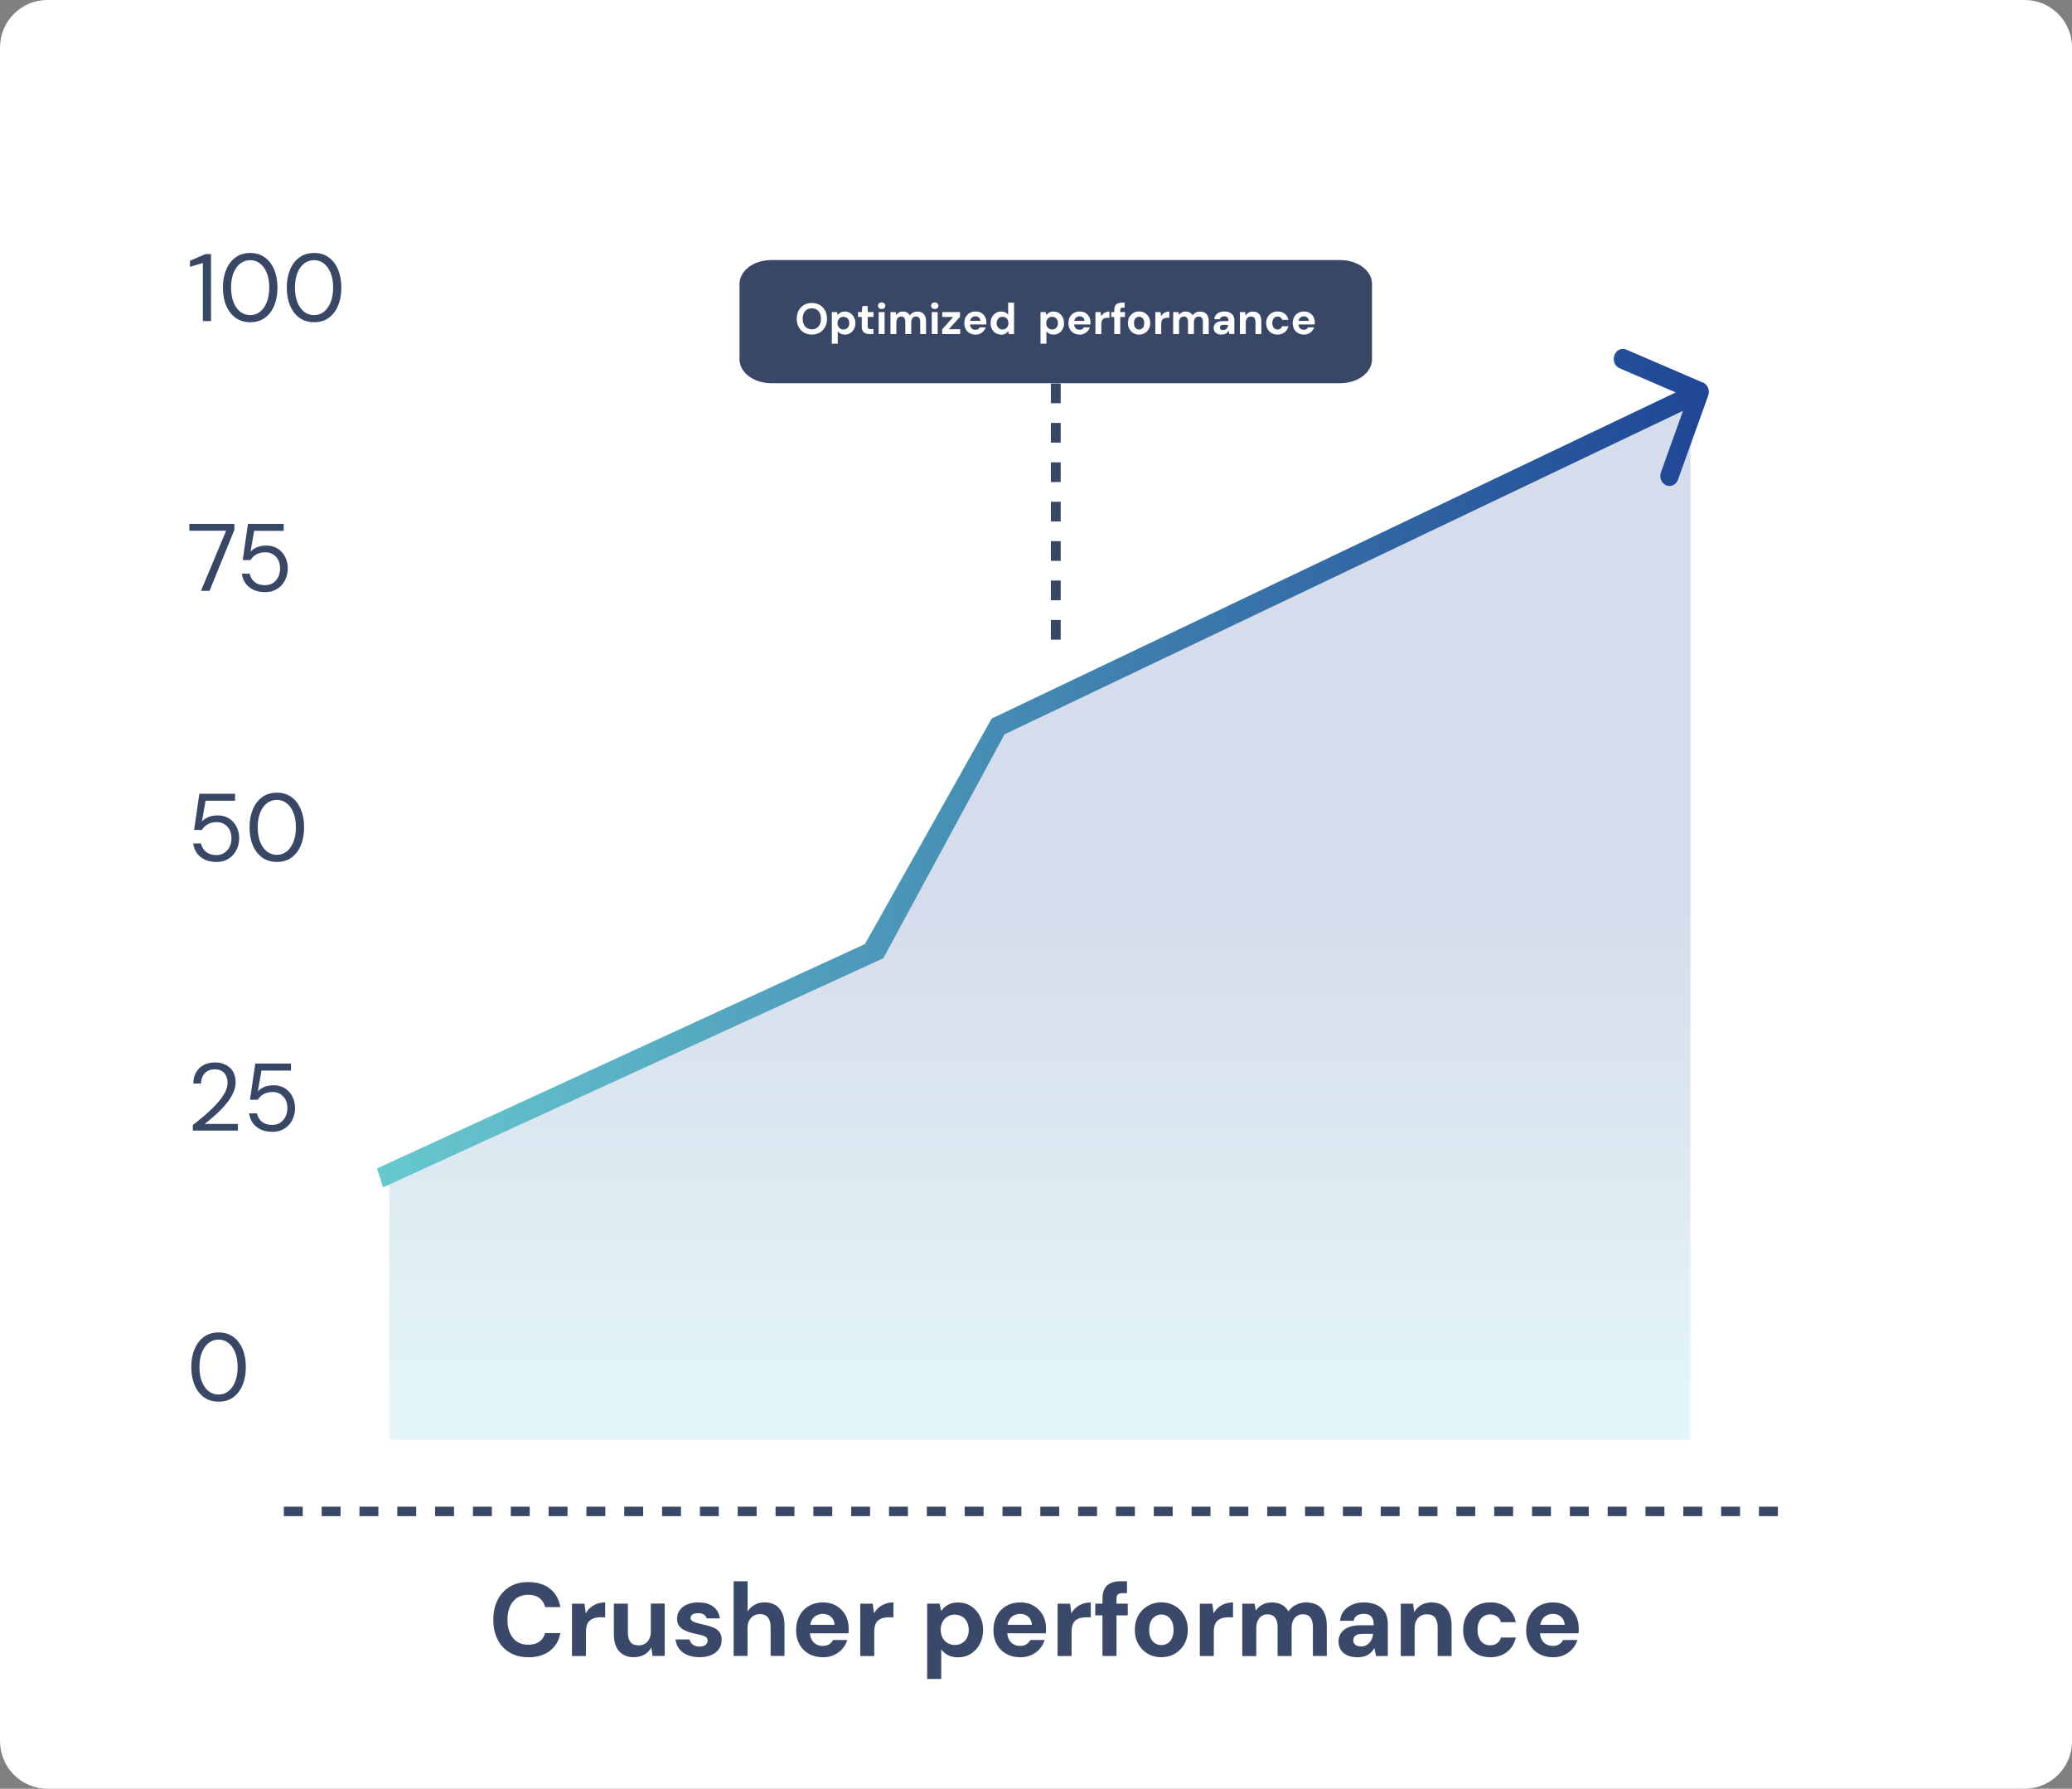 <svg xmlns="http://www.w3.org/2000/svg" xmlns:xlink="http://www.w3.org/1999/xlink" id="Layer_2" viewBox="0 0 420.71 363.1"><rect x="0" y="0" width="420.71" height="363.1" fill="#808080" stroke="none"/><defs><style>.cls-1{stroke:#394767;stroke-dasharray:4 4;stroke-width:2px;}.cls-1,.cls-2{fill:none;}.cls-3{fill:#394767;}.cls-4{fill:url(#linear-gradient-2);}.cls-5{fill:#fff;}.cls-6{fill:#3a4869;}.cls-2{stroke:#3a4868;stroke-dasharray:3.84 3.84;stroke-width:1.92px;}.cls-7{fill:url(#linear-gradient);opacity:.19;}</style><linearGradient id="linear-gradient" x1="211.13" y1="263.94" x2="211.13" y2="361.49" gradientTransform="translate(0 546.59) scale(1 -1)" gradientUnits="userSpaceOnUse"><stop offset="0" stop-color="#6ac9cf"></stop><stop offset="1" stop-color="#214896"></stop></linearGradient><linearGradient id="linear-gradient-2" x1="76.55" y1="155.92" x2="346.96" y2="155.92" gradientUnits="userSpaceOnUse"><stop offset="0" stop-color="#67c9cf"></stop><stop offset="1" stop-color="#1f4695"></stop></linearGradient></defs><g id="Layer_1-2"><path class="cls-5" d="M0,9.66C0,4.32,4.3,0,9.61,0h401.5c5.3,0,9.61,4.32,9.61,9.66v343.77c0,5.34-4.3,9.66-9.61,9.66H9.61c-5.3,0-9.61-4.32-9.61-9.66V9.66Z"></path><path class="cls-2" d="M57.63,306.81h305.45"></path><path class="cls-7" d="M203.17,147.93l140.07-67.07v211.42H79.03v-54.56l98.39-44.77,25.74-45.02Z"></path><path class="cls-4" d="M345.78,77.67l-15.58-6.71c-.96-.41-2.04.1-2.41,1.15-.38,1.05.09,2.23,1.05,2.64l11.4,4.91-138.89,66.21.74,1.87h0l-.74-1.87-25.73,45.77-99.07,45.55,1.24,3.84,101.56-46.51,24.61-45.45,137.77-65.68-4.48,12.48c-.38,1.05.09,2.23,1.05,2.64.96.41,2.04-.1,2.41-1.15l6.13-17.06c.38-1.05-.09-2.23-1.05-2.64Z"></path><path class="cls-6" d="M107.27,336.41c-1.48,0-2.74-.32-3.8-.96-1.06-.64-1.88-1.53-2.45-2.68s-.85-2.47-.85-3.97.28-2.83.85-3.98,1.38-2.05,2.45-2.7c1.06-.65,2.33-.97,3.8-.97,1.78,0,3.25.44,4.38,1.33,1.14.89,1.85,2.14,2.13,3.75h-3.1c-.18-.79-.57-1.4-1.15-1.84-.58-.44-1.35-.66-2.29-.66-.87,0-1.62.21-2.25.62-.62.42-1.11,1-1.44,1.75s-.51,1.65-.51,2.71.17,1.94.51,2.7.82,1.34,1.44,1.75c.62.41,1.37.61,2.25.61.94,0,1.7-.21,2.28-.62.58-.42.96-.99,1.14-1.74h3.12c-.28,1.53-.99,2.73-2.13,3.6-1.14.87-2.6,1.31-4.38,1.31Z"></path><path class="cls-6" d="M116.14,336.16v-10.62h2.53l.27,1.96c.25-.46.57-.86.96-1.18.39-.32.83-.58,1.33-.76s1.05-.27,1.65-.27v3.01h-.97c-.42,0-.81.05-1.17.15-.36.1-.67.26-.94.47s-.47.52-.61.9c-.14.38-.21.86-.21,1.43v4.91h-2.84Z"></path><path class="cls-6" d="M128.72,336.41c-.86,0-1.59-.18-2.2-.54s-1.08-.89-1.4-1.58-.48-1.56-.48-2.58v-6.18h2.85v5.88c0,.86.18,1.5.54,1.94.36.44.91.65,1.66.65.48,0,.9-.11,1.26-.33.37-.22.66-.53.87-.95.22-.42.33-.92.33-1.53v-5.67h2.82v10.62h-2.49l-.23-1.73c-.31.6-.77,1.09-1.37,1.44-.6.36-1.32.54-2.15.54Z"></path><path class="cls-6" d="M142.09,336.41c-.97,0-1.81-.16-2.53-.46s-1.28-.74-1.69-1.29c-.41-.55-.64-1.17-.7-1.86h2.82c.07.27.19.51.36.73s.39.39.67.52c.28.13.62.19,1.01.19s.69-.05.93-.16.42-.25.54-.43c.12-.18.18-.37.18-.57,0-.29-.08-.52-.25-.69-.17-.16-.41-.29-.74-.39s-.72-.2-1.18-.29c-.51-.1-1-.22-1.49-.37-.48-.15-.92-.33-1.3-.56-.38-.22-.68-.51-.91-.86-.22-.35-.34-.79-.34-1.31,0-.63.17-1.2.51-1.7.34-.5.83-.9,1.47-1.19s1.43-.44,2.34-.44c1.28,0,2.29.29,3.04.86s1.19,1.37,1.33,2.38h-2.68c-.08-.32-.27-.58-.56-.77s-.67-.29-1.15-.29c-.51,0-.89.09-1.16.27-.27.18-.4.42-.4.72,0,.2.09.37.26.53.18.16.42.29.75.39s.72.21,1.18.31c.82.17,1.53.36,2.15.58.62.22,1.1.53,1.45.93.35.4.53.98.53,1.74,0,.67-.18,1.27-.55,1.8s-.88.94-1.55,1.23c-.67.29-1.46.44-2.37.44Z"></path><path class="cls-6" d="M148.96,336.16v-15.18h2.84v6.13c.35-.55.82-.99,1.4-1.33.58-.34,1.26-.51,2.03-.51.88,0,1.63.19,2.23.56.6.37,1.06.91,1.37,1.61.31.7.46,1.57.46,2.61v6.09h-2.82v-5.84c0-.84-.18-1.49-.53-1.95-.35-.46-.91-.69-1.67-.69-.46,0-.88.11-1.26.34-.38.22-.68.55-.9.98-.22.43-.33.94-.33,1.53v5.63h-2.84Z"></path><path class="cls-6" d="M167.08,336.41c-1.07,0-2.01-.23-2.83-.68-.82-.46-1.46-1.1-1.92-1.92-.46-.82-.69-1.77-.69-2.86s.22-2.09.67-2.94c.45-.85,1.08-1.52,1.91-2,.82-.48,1.77-.73,2.86-.73s1.97.23,2.76.7,1.4,1.09,1.83,1.88.65,1.68.65,2.68v.47c0,.18-.01.35-.04.54h-8.62v-1.73h5.8c-.04-.69-.29-1.23-.73-1.62-.44-.39-.99-.59-1.65-.59-.48,0-.92.11-1.33.33s-.73.55-.96,1c-.23.45-.35,1.02-.35,1.71v.61c0,.58.11,1.08.33,1.51s.52.76.92.99c.39.23.85.35,1.37.35s.95-.11,1.3-.34c.34-.22.6-.51.77-.86h2.91c-.2.66-.53,1.26-.99,1.79-.46.53-1.03.96-1.71,1.26-.67.31-1.43.46-2.25.46Z"></path><path class="cls-6" d="M174.67,336.16v-10.62h2.53l.27,1.96c.25-.46.57-.86.96-1.18.39-.32.83-.58,1.33-.76s1.05-.27,1.65-.27v3.01h-.97c-.42,0-.81.05-1.17.15-.36.1-.67.26-.94.47s-.47.52-.61.9c-.14.38-.21.86-.21,1.43v4.91h-2.84Z"></path><path class="cls-6" d="M188.25,340.79v-15.26h2.53l.32,1.48c.22-.31.49-.59.8-.85.31-.26.68-.47,1.11-.63.43-.16.93-.24,1.51-.24,1,0,1.88.25,2.63.74.76.49,1.36,1.16,1.8,1.99.44.84.66,1.79.66,2.86s-.22,2.02-.67,2.86c-.45.84-1.05,1.49-1.81,1.97s-1.62.72-2.59.72c-.79,0-1.47-.14-2.03-.43-.57-.29-1.04-.69-1.4-1.19v6.01h-2.84ZM193.85,333.92c.56,0,1.06-.13,1.49-.38.43-.25.76-.61,1-1.08.24-.46.36-1,.36-1.6s-.12-1.14-.36-1.61c-.24-.47-.57-.84-1-1.1-.43-.26-.92-.39-1.49-.39s-1.04.13-1.46.39-.77.62-1.01,1.08c-.25.46-.37,1-.37,1.6s.12,1.14.37,1.61c.25.47.58.83,1.01,1.09s.92.38,1.46.38Z"></path><path class="cls-6" d="M207.15,336.41c-1.07,0-2.01-.23-2.83-.68-.82-.46-1.46-1.1-1.92-1.92-.46-.82-.69-1.77-.69-2.86s.22-2.09.67-2.94c.45-.85,1.08-1.52,1.91-2,.82-.48,1.77-.73,2.86-.73s1.97.23,2.76.7,1.4,1.09,1.83,1.88.65,1.68.65,2.68v.47c0,.18-.01.35-.04.54h-8.62v-1.73h5.8c-.04-.69-.29-1.23-.73-1.62-.44-.39-.99-.59-1.65-.59-.48,0-.92.11-1.33.33s-.73.55-.96,1c-.23.45-.35,1.02-.35,1.71v.61c0,.58.11,1.08.33,1.51s.52.76.92.99c.39.23.85.35,1.37.35s.95-.11,1.3-.34c.34-.22.6-.51.77-.86h2.91c-.2.66-.53,1.26-.99,1.79-.46.53-1.03.96-1.71,1.26-.67.31-1.43.46-2.25.46Z"></path><path class="cls-6" d="M214.74,336.16v-10.62h2.53l.27,1.96c.25-.46.57-.86.96-1.18.39-.32.83-.58,1.33-.76s1.05-.27,1.65-.27v3.01h-.97c-.42,0-.81.05-1.17.15-.36.1-.67.26-.94.47s-.47.52-.61.9c-.14.38-.21.86-.21,1.43v4.91h-2.84Z"></path><path class="cls-6" d="M222.39,327.91v-2.38h6.6v2.38h-6.6ZM223.85,336.16v-11.57c0-.88.15-1.59.44-2.11.29-.52.72-.9,1.28-1.14.55-.24,1.21-.36,1.95-.36h1.31v2.42h-.89c-.45,0-.77.09-.96.26s-.28.48-.28.92v11.57h-2.85Z"></path><path class="cls-6" d="M235.78,336.41c-1.01,0-1.92-.24-2.73-.71-.81-.47-1.45-1.12-1.92-1.96s-.71-1.79-.71-2.88.24-2.08.71-2.92,1.11-1.49,1.93-1.96,1.73-.71,2.74-.71,1.94.24,2.75.71c.81.47,1.45,1.12,1.92,1.96s.71,1.8.71,2.9-.24,2.06-.71,2.9-1.11,1.49-1.93,1.96c-.82.47-1.74.71-2.76.71ZM235.78,333.94c.48,0,.9-.11,1.28-.34.37-.22.67-.57.89-1.03s.33-1.04.33-1.73-.11-1.26-.33-1.72-.51-.8-.89-1.03c-.37-.23-.79-.35-1.25-.35s-.86.12-1.24.35c-.38.23-.68.58-.9,1.03s-.33,1.03-.33,1.72.11,1.26.33,1.73.51.81.89,1.03c.37.23.78.34,1.23.34Z"></path><path class="cls-6" d="M243.62,336.16v-10.62h2.53l.27,1.96c.25-.46.57-.86.96-1.18.39-.32.83-.58,1.33-.76s1.05-.27,1.65-.27v3.01h-.97c-.42,0-.81.05-1.17.15-.36.1-.67.26-.94.47s-.47.52-.61.9c-.14.38-.21.86-.21,1.43v4.91h-2.84Z"></path><path class="cls-6" d="M252.24,336.16v-10.62h2.51l.23,1.41c.34-.51.78-.91,1.34-1.21.55-.3,1.19-.45,1.91-.45.53,0,1.01.07,1.43.21s.8.34,1.13.61c.33.27.6.6.81,1.01.39-.58.91-1.03,1.54-1.35.63-.32,1.32-.48,2.07-.48.93,0,1.7.19,2.32.56.62.37,1.08.91,1.4,1.61.32.7.47,1.57.47,2.59v6.11h-2.82v-5.86c0-.84-.17-1.49-.5-1.94-.33-.45-.84-.67-1.53-.67-.45,0-.85.11-1.2.34s-.62.55-.81.97c-.19.42-.28.93-.28,1.52v5.65h-2.85v-5.86c0-.84-.17-1.49-.51-1.94-.34-.45-.86-.67-1.56-.67-.44,0-.83.11-1.17.34-.34.22-.61.55-.8.97-.19.42-.29.93-.29,1.52v5.65h-2.84Z"></path><path class="cls-6" d="M275.66,336.41c-.89,0-1.62-.14-2.19-.43-.58-.29-1-.67-1.28-1.16-.27-.48-.41-1.02-.41-1.61,0-.65.17-1.21.5-1.71.33-.49.83-.88,1.5-1.16.67-.28,1.51-.42,2.52-.42h2.63c0-.52-.07-.95-.21-1.3s-.36-.6-.65-.77c-.29-.17-.69-.25-1.18-.25-.53,0-.99.12-1.36.35-.37.23-.6.59-.68,1.06h-2.76c.07-.76.32-1.42.75-1.97.43-.55,1-.99,1.71-1.3.71-.31,1.5-.46,2.37-.46,1,0,1.86.17,2.59.51.73.34,1.29.82,1.69,1.45.39.63.59,1.41.59,2.34v6.58h-2.4l-.32-1.62c-.16.28-.34.53-.55.76-.21.22-.46.42-.74.59-.28.17-.6.3-.95.39-.35.09-.74.14-1.16.14ZM276.33,334.22c.37,0,.69-.07.98-.2.29-.13.54-.32.75-.55.21-.23.38-.5.5-.8.12-.3.2-.63.24-.98v-.02h-2.17c-.44,0-.79.05-1.06.16-.27.1-.47.26-.6.45-.13.2-.19.42-.19.67,0,.28.06.51.19.7.13.18.31.32.55.42.24.1.51.15.82.15Z"></path><path class="cls-6" d="M284.42,336.16v-10.62h2.51l.21,1.73c.32-.59.78-1.07,1.38-1.43.6-.37,1.31-.55,2.14-.55.89,0,1.63.18,2.23.55s1.06.9,1.38,1.6c.32.7.47,1.57.47,2.59v6.13h-2.83v-5.86c0-.84-.18-1.49-.54-1.94-.36-.45-.91-.67-1.65-.67-.48,0-.9.11-1.28.34-.37.22-.66.54-.88.96-.21.41-.32.92-.32,1.51v5.67h-2.84Z"></path><path class="cls-6" d="M302.57,336.41c-1.07,0-2.02-.24-2.85-.72s-1.48-1.13-1.94-1.96c-.46-.83-.7-1.78-.7-2.85s.23-2.06.7-2.9c.46-.84,1.11-1.5,1.94-1.98.83-.48,1.78-.73,2.85-.73,1.36,0,2.51.36,3.44,1.08.93.72,1.52,1.7,1.77,2.95h-3.01c-.13-.49-.39-.88-.79-1.16s-.87-.42-1.42-.42c-.49,0-.93.12-1.32.37-.39.25-.69.6-.91,1.08s-.33,1.03-.33,1.68c0,.49.06.93.19,1.32.13.39.3.72.53.99.22.27.5.48.81.62.32.14.66.21,1.02.21s.7-.06,1-.19c.3-.13.56-.31.77-.54.21-.23.36-.52.44-.85h3.01c-.25,1.22-.85,2.2-1.78,2.92-.93.72-2.08,1.09-3.42,1.09Z"></path><path class="cls-6" d="M315.32,336.41c-1.07,0-2.01-.23-2.83-.68-.82-.46-1.46-1.1-1.92-1.92-.46-.82-.69-1.77-.69-2.86s.22-2.09.67-2.94c.45-.85,1.08-1.52,1.91-2,.82-.48,1.77-.73,2.86-.73s1.97.23,2.76.7,1.4,1.09,1.83,1.88.65,1.68.65,2.68v.47c0,.18-.01.35-.04.54h-8.62v-1.73h5.8c-.04-.69-.29-1.23-.73-1.62-.44-.39-.99-.59-1.65-.59-.48,0-.92.11-1.33.33s-.73.55-.96,1c-.23.45-.35,1.02-.35,1.71v.61c0,.58.11,1.08.33,1.51s.52.76.92.99c.39.23.85.35,1.37.35s.95-.11,1.3-.34c.34-.22.6-.51.77-.86h2.91c-.2.66-.53,1.26-.99,1.79-.46.53-1.03.96-1.71,1.26-.67.31-1.43.46-2.25.46Z"></path><path class="cls-3" d="M44.41,284.53c-1.15,0-2.14-.29-2.97-.87-.83-.6-1.47-1.42-1.92-2.47-.45-1.06-.68-2.29-.68-3.69s.23-2.62.68-3.67c.45-1.06,1.09-1.89,1.9-2.47.83-.6,1.82-.89,2.97-.89s2.14.3,2.95.89c.83.58,1.46,1.41,1.9,2.47.45,1.05.68,2.27.68,3.67s-.23,2.63-.68,3.69c-.44,1.05-1.08,1.87-1.9,2.47-.82.58-1.79.87-2.94.87ZM44.39,283.09c.74,0,1.39-.22,1.96-.66.58-.45,1.04-1.1,1.38-1.92.35-.84.52-1.85.52-3.01s-.17-2.18-.52-3.01c-.34-.83-.8-1.46-1.38-1.9-.57-.44-1.22-.66-1.96-.66s-1.41.22-2,.66c-.58.44-1.04,1.08-1.38,1.9-.34.83-.51,1.83-.51,3.01s.17,2.17.51,3.01c.34.83.8,1.47,1.38,1.92.6.44,1.26.66,2,.66Z"></path><path class="cls-3" d="M39.15,229.52v-1.15c.96-.73,1.86-1.46,2.7-2.2s1.59-1.47,2.24-2.2c.66-.74,1.18-1.46,1.56-2.16.38-.7.56-1.37.56-2.02,0-.48-.09-.92-.27-1.32-.17-.42-.44-.75-.82-1.01s-.88-.39-1.52-.39-1.14.14-1.56.41c-.4.26-.71.61-.91,1.05-.21.43-.31.9-.31,1.42h-1.57c.01-.89.21-1.66.58-2.29.38-.65.89-1.14,1.54-1.48.66-.34,1.41-.51,2.25-.51s1.54.16,2.18.47c.63.3,1.13.75,1.5,1.36.36.6.54,1.34.54,2.24,0,.63-.14,1.27-.41,1.9-.26.63-.62,1.26-1.07,1.87-.44.6-.93,1.17-1.48,1.73-.54.56-1.11,1.08-1.69,1.57-.57.49-1.11.94-1.63,1.34h6.75v1.36h-9.16ZM55.26,229.75c-.91,0-1.7-.16-2.37-.49-.67-.34-1.21-.78-1.59-1.34-.39-.57-.63-1.21-.72-1.92h1.59c.14.7.48,1.27,1.01,1.71.54.43,1.24.64,2.1.64.64,0,1.18-.15,1.63-.45.45-.3.8-.7,1.05-1.21.26-.52.39-1.1.39-1.73s-.12-1.22-.37-1.71c-.25-.49-.6-.87-1.05-1.15-.44-.28-.96-.43-1.56-.43-.73,0-1.35.15-1.87.45-.51.3-.89.67-1.15,1.13h-1.59l1.07-7.35h7.25v1.42h-5.99l-.74,4.22c.32-.36.76-.66,1.3-.89.54-.23,1.17-.35,1.89-.35.66,0,1.26.12,1.79.35.53.23.99.56,1.38.99.39.43.69.93.89,1.5.21.56.31,1.16.31,1.81s-.11,1.26-.33,1.85c-.21.58-.51,1.1-.91,1.54-.4.44-.89.79-1.46,1.05-.57.25-1.22.37-1.96.37Z"></path><path class="cls-3" d="M43.91,174.97c-.91,0-1.7-.16-2.37-.49-.67-.34-1.21-.78-1.59-1.34-.39-.57-.63-1.21-.72-1.92h1.59c.14.7.48,1.27,1.01,1.71.54.43,1.24.64,2.1.64.63,0,1.18-.15,1.63-.45s.8-.7,1.05-1.21c.26-.52.39-1.1.39-1.73s-.12-1.22-.37-1.71c-.25-.49-.6-.87-1.05-1.15-.44-.29-.96-.43-1.56-.43-.73,0-1.35.15-1.87.45-.51.3-.89.67-1.15,1.13h-1.59l1.07-7.35h7.25v1.42h-5.99l-.74,4.22c.32-.36.76-.66,1.3-.89.54-.23,1.17-.35,1.89-.35.66,0,1.26.12,1.79.35.53.23.99.56,1.38.99.39.43.69.93.89,1.5.21.56.31,1.16.31,1.81s-.11,1.26-.33,1.85c-.21.58-.51,1.1-.91,1.54-.4.44-.89.79-1.46,1.05-.57.25-1.22.37-1.96.37ZM56.24,174.97c-1.15,0-2.14-.29-2.97-.87-.83-.6-1.47-1.42-1.92-2.47-.45-1.06-.68-2.29-.68-3.69s.23-2.62.68-3.67c.45-1.06,1.09-1.89,1.9-2.47.83-.6,1.82-.89,2.97-.89s2.14.3,2.95.89c.83.58,1.46,1.41,1.9,2.47.45,1.05.68,2.27.68,3.67s-.23,2.63-.68,3.69c-.44,1.05-1.08,1.87-1.9,2.47-.82.58-1.79.87-2.94.87ZM56.22,173.53c.74,0,1.39-.22,1.96-.66.58-.45,1.04-1.1,1.38-1.92.35-.84.52-1.85.52-3.01s-.17-2.18-.52-3.01c-.34-.83-.8-1.46-1.38-1.9-.57-.44-1.22-.66-1.96-.66s-1.41.22-2,.66c-.58.44-1.04,1.08-1.38,1.9-.34.83-.51,1.83-.51,3.01s.17,2.17.51,3.01c.34.83.8,1.47,1.38,1.92.6.44,1.26.66,2,.66Z"></path><path class="cls-3" d="M40.8,119.95l5.11-12.21h-7.46v-1.4h9.14v1.22l-5.05,12.38h-1.73ZM53.78,120.19c-.91,0-1.7-.16-2.37-.49-.67-.34-1.21-.78-1.59-1.34-.39-.57-.63-1.21-.72-1.92h1.59c.14.7.48,1.27,1.01,1.71.54.43,1.24.64,2.1.64.64,0,1.18-.15,1.63-.45.45-.3.8-.7,1.05-1.21.26-.52.39-1.1.39-1.73s-.12-1.22-.37-1.71c-.25-.49-.6-.87-1.05-1.15-.44-.29-.96-.43-1.56-.43-.73,0-1.35.15-1.87.45-.51.3-.89.67-1.15,1.13h-1.59l1.07-7.35h7.25v1.42h-5.99l-.74,4.22c.32-.36.76-.66,1.3-.89.54-.23,1.17-.35,1.89-.35.66,0,1.26.12,1.79.35.53.23.99.56,1.38.99.39.43.69.93.89,1.5.21.56.31,1.16.31,1.81s-.11,1.26-.33,1.85c-.21.58-.51,1.1-.91,1.54-.4.44-.89.79-1.46,1.05-.57.25-1.22.37-1.96.37Z"></path><path class="cls-3" d="M41.19,65.17v-11.78l-2.62.78v-1.24l3.17-1.36h1.11v13.61h-1.65ZM50.83,65.41c-1.15,0-2.14-.29-2.97-.87-.83-.6-1.47-1.42-1.92-2.47-.45-1.06-.68-2.29-.68-3.69s.23-2.62.68-3.67c.45-1.06,1.09-1.89,1.9-2.47.83-.6,1.82-.89,2.97-.89s2.14.3,2.95.89c.83.58,1.46,1.41,1.9,2.47.45,1.05.68,2.27.68,3.67s-.23,2.63-.68,3.69c-.44,1.05-1.08,1.87-1.9,2.47-.82.58-1.79.87-2.94.87ZM50.81,63.97c.74,0,1.39-.22,1.96-.66.58-.45,1.04-1.1,1.38-1.92.35-.84.52-1.85.52-3.01s-.17-2.18-.52-3.01c-.34-.83-.8-1.46-1.38-1.9-.57-.44-1.22-.66-1.96-.66s-1.41.22-2,.66c-.58.44-1.04,1.08-1.38,1.9-.34.83-.51,1.83-.51,3.01s.17,2.17.51,3.01c.34.83.8,1.47,1.38,1.92.6.44,1.26.66,2,.66ZM63.8,65.41c-1.15,0-2.14-.29-2.97-.87-.83-.6-1.47-1.42-1.92-2.47-.45-1.06-.68-2.29-.68-3.69s.23-2.62.68-3.67c.45-1.06,1.09-1.89,1.9-2.47.83-.6,1.82-.89,2.97-.89s2.14.3,2.95.89c.83.58,1.46,1.41,1.9,2.47.45,1.05.68,2.27.68,3.67s-.23,2.63-.68,3.69c-.44,1.05-1.08,1.87-1.9,2.47-.82.58-1.79.87-2.94.87ZM63.78,63.97c.74,0,1.39-.22,1.96-.66.58-.45,1.04-1.1,1.38-1.92.35-.84.52-1.85.52-3.01s-.17-2.18-.52-3.01c-.34-.83-.8-1.46-1.38-1.9-.57-.44-1.22-.66-1.96-.66s-1.41.22-2,.66c-.58.44-1.04,1.08-1.38,1.9-.34.83-.51,1.83-.51,3.01s.17,2.17.51,3.01c.34.83.8,1.47,1.38,1.92.6.44,1.26.66,2,.66Z"></path><path class="cls-3" d="M156.62,52.79h115.5c3.57,0,6.46,2.16,6.46,4.83v15.34c0,2.67-2.89,4.83-6.46,4.83h-115.5c-3.57,0-6.46-2.16-6.46-4.83v-15.34c0-2.67,2.89-4.83,6.46-4.83Z"></path><path class="cls-1" d="M214.37,129.85v-56.31"></path><path class="cls-5" d="M164.84,67.92c-.6,0-1.14-.14-1.6-.41-.46-.27-.82-.65-1.08-1.13-.26-.48-.39-1.04-.39-1.67s.13-1.19.39-1.67c.26-.48.62-.86,1.08-1.13.46-.27.99-.41,1.6-.41s1.14.14,1.61.41c.46.27.82.65,1.08,1.13.26.48.39,1.04.39,1.67s-.13,1.19-.39,1.67c-.26.48-.62.86-1.08,1.13-.46.27-1,.41-1.61.41ZM164.84,66.85c.38,0,.71-.09.98-.26s.49-.42.64-.74c.15-.32.23-.7.23-1.14s-.08-.82-.23-1.14c-.15-.32-.37-.56-.64-.73-.28-.17-.6-.26-.98-.26s-.7.09-.98.26c-.28.17-.49.42-.65.73-.15.32-.23.7-.23,1.14s.08.82.23,1.14c.15.32.37.57.65.74.28.17.6.26.98.26Z"></path><path class="cls-5" d="M168.9,69.77v-6.42h1.06l.13.62c.09-.13.21-.25.34-.36.13-.11.29-.2.47-.27.18-.07.39-.1.63-.1.42,0,.79.1,1.11.31s.57.49.76.84.28.75.28,1.2-.09.85-.28,1.2c-.19.35-.44.63-.76.83s-.68.3-1.09.3c-.33,0-.62-.06-.86-.18-.24-.12-.44-.29-.59-.5v2.53h-1.2ZM171.26,66.88c.24,0,.45-.05.62-.16.18-.11.32-.26.42-.45.1-.2.15-.42.15-.67s-.05-.48-.15-.68-.24-.35-.42-.46c-.18-.11-.39-.16-.62-.16s-.44.05-.62.16c-.18.11-.32.26-.43.46s-.16.42-.16.67.05.48.16.68.25.35.43.46c.18.11.39.16.62.16Z"></path><path class="cls-5" d="M176.55,67.82c-.31,0-.59-.05-.82-.15s-.42-.26-.55-.49c-.13-.23-.2-.54-.2-.94v-1.9h-.76v-1h.76l.13-1.22h1.07v1.22h1.18v1h-1.18v1.92c0,.2.04.34.13.42.09.08.24.12.45.12h.58v1.02h-.81Z"></path><path class="cls-5" d="M179.01,62.73c-.21,0-.39-.06-.53-.19s-.21-.29-.21-.48.07-.36.21-.48c.14-.13.32-.19.53-.19s.4.06.54.19c.14.13.21.29.21.48s-.07.36-.21.48c-.14.13-.32.19-.54.19ZM178.41,67.82v-4.47h1.2v4.47h-1.2Z"></path><path class="cls-5" d="M180.81,67.82v-4.47h1.06l.1.59c.14-.21.33-.38.56-.51.23-.13.5-.19.8-.19.23,0,.43.03.6.09.18.06.34.15.47.26.14.11.25.25.34.43.17-.24.38-.43.65-.57.27-.14.56-.2.87-.2.39,0,.72.08.98.23.26.16.46.38.59.68.13.3.2.66.2,1.09v2.57h-1.19v-2.47c0-.35-.07-.63-.21-.82s-.35-.28-.64-.28c-.19,0-.36.05-.51.14-.15.09-.26.23-.34.41-.08.18-.12.39-.12.64v2.38h-1.2v-2.47c0-.35-.07-.63-.21-.82-.14-.19-.36-.28-.66-.28-.18,0-.35.05-.49.14-.14.09-.26.23-.34.41s-.12.39-.12.64v2.38h-1.2Z"></path><path class="cls-5" d="M189.79,62.73c-.21,0-.39-.06-.53-.19s-.21-.29-.21-.48.07-.36.21-.48c.14-.13.32-.19.53-.19s.4.06.54.19c.14.13.21.29.21.48s-.07.36-.21.48c-.14.13-.32.19-.54.19ZM189.19,67.82v-4.47h1.2v4.47h-1.2Z"></path><path class="cls-5" d="M191.3,67.82v-.96l2.25-2.52h-2.23v-.99h3.6v.97l-2.27,2.51h2.32v.99h-3.67Z"></path><path class="cls-5" d="M198.09,67.92c-.45,0-.85-.1-1.19-.29-.35-.19-.62-.46-.81-.81-.19-.35-.29-.75-.29-1.2s.09-.88.28-1.24.46-.64.8-.84c.35-.2.75-.31,1.2-.31s.83.1,1.16.29.59.46.77.79c.18.33.27.71.27,1.13v.2c0,.07,0,.15-.02.23h-3.63v-.73h2.44c-.02-.29-.12-.52-.31-.68-.19-.17-.42-.25-.7-.25-.2,0-.39.05-.56.14-.17.09-.31.23-.4.42-.1.19-.15.43-.15.72v.26c0,.24.05.45.14.63.09.18.22.32.39.42s.36.15.58.15.4-.05.54-.14c.15-.09.25-.22.32-.36h1.22c-.08.28-.22.53-.42.75s-.43.4-.72.53c-.28.13-.6.2-.95.2Z"></path><path class="cls-5" d="M203.27,67.92c-.41,0-.77-.1-1.1-.3s-.58-.48-.76-.83-.28-.75-.28-1.2.09-.86.28-1.21c.19-.35.44-.63.77-.83.33-.2.7-.31,1.1-.31.32,0,.6.06.84.18.24.12.44.29.58.51v-2.49h1.2v6.39h-1.06l-.13-.61c-.09.12-.2.24-.33.35-.13.11-.29.2-.48.27-.18.06-.4.1-.65.1ZM203.56,66.88c.24,0,.45-.05.63-.16.18-.11.32-.26.42-.46.1-.19.15-.42.15-.67s-.05-.48-.15-.67-.24-.35-.42-.46c-.18-.11-.39-.16-.63-.16s-.43.05-.61.16c-.18.11-.33.26-.43.46s-.16.42-.16.67.05.49.16.68c.1.2.25.35.43.46.18.11.39.16.62.16Z"></path><path class="cls-5" d="M211.27,69.77v-6.42h1.06l.13.62c.09-.13.21-.25.34-.36.13-.11.29-.2.47-.27.18-.07.39-.1.63-.1.42,0,.79.1,1.11.31s.57.49.76.84.28.75.28,1.2-.09.85-.28,1.2c-.19.35-.44.63-.76.83s-.68.3-1.09.3c-.33,0-.62-.06-.86-.18-.24-.12-.44-.29-.59-.5v2.53h-1.2ZM213.63,66.88c.24,0,.45-.05.62-.16.18-.11.32-.26.42-.45.1-.2.15-.42.15-.67s-.05-.48-.15-.68-.24-.35-.42-.46c-.18-.11-.39-.16-.62-.16s-.44.05-.62.16c-.18.11-.32.26-.43.46s-.16.42-.16.67.05.48.16.68.25.35.43.46c.18.11.39.16.62.16Z"></path><path class="cls-5" d="M219.23,67.92c-.45,0-.85-.1-1.19-.29-.35-.19-.62-.46-.81-.81-.19-.35-.29-.75-.29-1.2s.09-.88.28-1.24.46-.64.8-.84c.35-.2.75-.31,1.2-.31s.83.1,1.16.29.59.46.77.79c.18.33.27.71.27,1.13v.2c0,.07,0,.15-.02.23h-3.63v-.73h2.44c-.02-.29-.12-.52-.31-.68-.19-.17-.42-.25-.7-.25-.2,0-.39.05-.56.14-.17.09-.31.23-.4.42-.1.19-.15.43-.15.72v.26c0,.24.05.45.14.63.09.18.22.32.39.42s.36.15.58.15.4-.05.54-.14c.15-.09.25-.22.32-.36h1.22c-.08.28-.22.53-.42.75s-.43.4-.72.53c-.28.13-.6.2-.95.2Z"></path><path class="cls-5" d="M222.42,67.82v-4.47h1.06l.12.83c.11-.2.24-.36.4-.5.16-.14.35-.24.56-.32.21-.08.44-.12.7-.12v1.27h-.41c-.18,0-.34.02-.49.06-.15.04-.28.11-.39.2-.11.09-.2.22-.26.38-.06.16-.09.36-.09.6v2.07h-1.2Z"></path><path class="cls-5" d="M225.64,64.35v-1h2.78v1h-2.78ZM226.25,67.82v-4.87c0-.37.06-.67.19-.89.12-.22.3-.38.54-.48.23-.1.51-.15.82-.15h.55v1.02h-.37c-.19,0-.32.04-.4.11-.08.07-.12.2-.12.39v4.87h-1.2Z"></path><path class="cls-5" d="M231.28,67.92c-.43,0-.81-.1-1.15-.3-.34-.2-.61-.47-.81-.83s-.3-.76-.3-1.21.1-.88.3-1.23c.2-.35.47-.63.81-.83.34-.2.73-.3,1.15-.3s.82.1,1.16.3c.34.2.61.47.81.83.2.35.3.76.3,1.22s-.1.87-.3,1.22-.47.63-.81.83c-.34.2-.73.3-1.16.3ZM231.28,66.89c.2,0,.38-.05.54-.14.16-.09.28-.24.37-.43.09-.2.14-.44.14-.73s-.05-.53-.14-.72c-.09-.19-.22-.34-.37-.43-.16-.1-.33-.15-.53-.15s-.36.05-.52.15c-.16.1-.29.24-.38.43-.09.19-.14.43-.14.72s.05.53.14.73c.09.19.22.34.37.43.16.09.33.14.52.14Z"></path><path class="cls-5" d="M234.58,67.82v-4.47h1.06l.12.83c.11-.2.24-.36.4-.5.16-.14.35-.24.56-.32.21-.08.44-.12.7-.12v1.27h-.41c-.18,0-.34.02-.49.06-.15.04-.28.11-.39.2-.11.09-.2.22-.26.38-.06.16-.09.36-.09.6v2.07h-1.2Z"></path><path class="cls-5" d="M238.21,67.82v-4.47h1.06l.1.59c.14-.21.33-.38.56-.51.23-.13.5-.19.8-.19.23,0,.43.03.6.09.18.06.34.15.47.26.14.11.25.25.34.43.17-.24.38-.43.65-.57.27-.14.56-.2.87-.2.39,0,.72.08.98.23.26.16.46.38.59.68.13.3.2.66.2,1.09v2.57h-1.19v-2.47c0-.35-.07-.63-.21-.82s-.35-.28-.64-.28c-.19,0-.36.05-.51.14-.15.09-.26.23-.34.41-.08.18-.12.39-.12.64v2.38h-1.2v-2.47c0-.35-.07-.63-.21-.82-.14-.19-.36-.28-.66-.28-.18,0-.35.05-.49.14-.14.09-.26.23-.34.41s-.12.39-.12.64v2.38h-1.2Z"></path><path class="cls-5" d="M248.06,67.92c-.37,0-.68-.06-.92-.18-.24-.12-.42-.28-.54-.49s-.17-.43-.17-.68c0-.27.07-.51.21-.72s.35-.37.63-.49c.28-.12.63-.18,1.06-.18h1.11c0-.22-.03-.4-.09-.55s-.15-.25-.28-.32c-.12-.07-.29-.11-.5-.11-.22,0-.42.05-.57.15-.16.1-.25.25-.29.45h-1.16c.03-.32.13-.6.31-.83.18-.23.42-.42.72-.55.3-.13.63-.19,1-.19.42,0,.78.07,1.09.21.31.14.54.35.71.61.17.27.25.59.25.98v2.77h-1.01l-.13-.68c-.06.12-.14.22-.23.32s-.19.18-.31.25c-.12.07-.25.13-.4.16-.15.04-.31.06-.49.06ZM248.35,67c.15,0,.29-.03.41-.08.12-.06.23-.13.31-.23s.16-.21.21-.34c.05-.13.08-.26.1-.41h0s-.91,0-.91,0c-.18,0-.33.02-.45.07-.12.04-.2.11-.25.19-.05.08-.08.18-.08.28,0,.12.03.22.08.29.05.08.13.14.23.18s.22.06.35.06Z"></path><path class="cls-5" d="M251.76,67.82v-4.47h1.06l.09.73c.14-.25.33-.45.58-.6.25-.15.55-.23.9-.23.37,0,.69.08.94.23.25.15.45.38.58.67.13.3.2.66.2,1.09v2.58h-1.19v-2.47c0-.35-.08-.63-.23-.82-.15-.19-.38-.28-.7-.28-.2,0-.38.05-.54.14-.16.09-.28.23-.37.4s-.13.39-.13.63v2.39h-1.2Z"></path><path class="cls-5" d="M259.4,67.92c-.45,0-.85-.1-1.2-.3-.35-.2-.62-.48-.82-.83s-.29-.75-.29-1.2.1-.87.29-1.22.47-.63.82-.83c.35-.2.75-.31,1.2-.31.57,0,1.06.15,1.45.45s.64.72.75,1.24h-1.27c-.05-.21-.16-.37-.33-.49-.17-.12-.37-.18-.6-.18-.21,0-.39.05-.55.16-.16.1-.29.25-.38.45s-.14.43-.14.71c0,.21.03.39.08.55.05.16.13.3.22.42.09.12.21.2.34.26.13.06.28.09.43.09s.29-.03.42-.08c.13-.05.24-.13.32-.23s.15-.22.19-.36h1.27c-.11.51-.36.92-.75,1.23-.39.3-.87.46-1.44.46Z"></path><path class="cls-5" d="M264.77,67.92c-.45,0-.85-.1-1.19-.29-.35-.19-.62-.46-.81-.81-.19-.35-.29-.75-.29-1.2s.09-.88.28-1.24.46-.64.8-.84c.35-.2.75-.31,1.2-.31s.83.1,1.16.29.59.46.77.79c.18.33.27.71.27,1.13v.2c0,.07,0,.15-.02.23h-3.63v-.73h2.44c-.02-.29-.12-.52-.31-.68-.19-.17-.42-.25-.7-.25-.2,0-.39.05-.56.14-.17.09-.31.23-.4.42-.1.19-.15.43-.15.72v.26c0,.24.05.45.14.63.09.18.22.32.39.42s.36.15.58.15.4-.05.54-.14c.15-.09.25-.22.32-.36h1.22c-.08.28-.22.53-.42.75s-.43.4-.72.53c-.28.13-.6.2-.95.2Z"></path></g></svg>